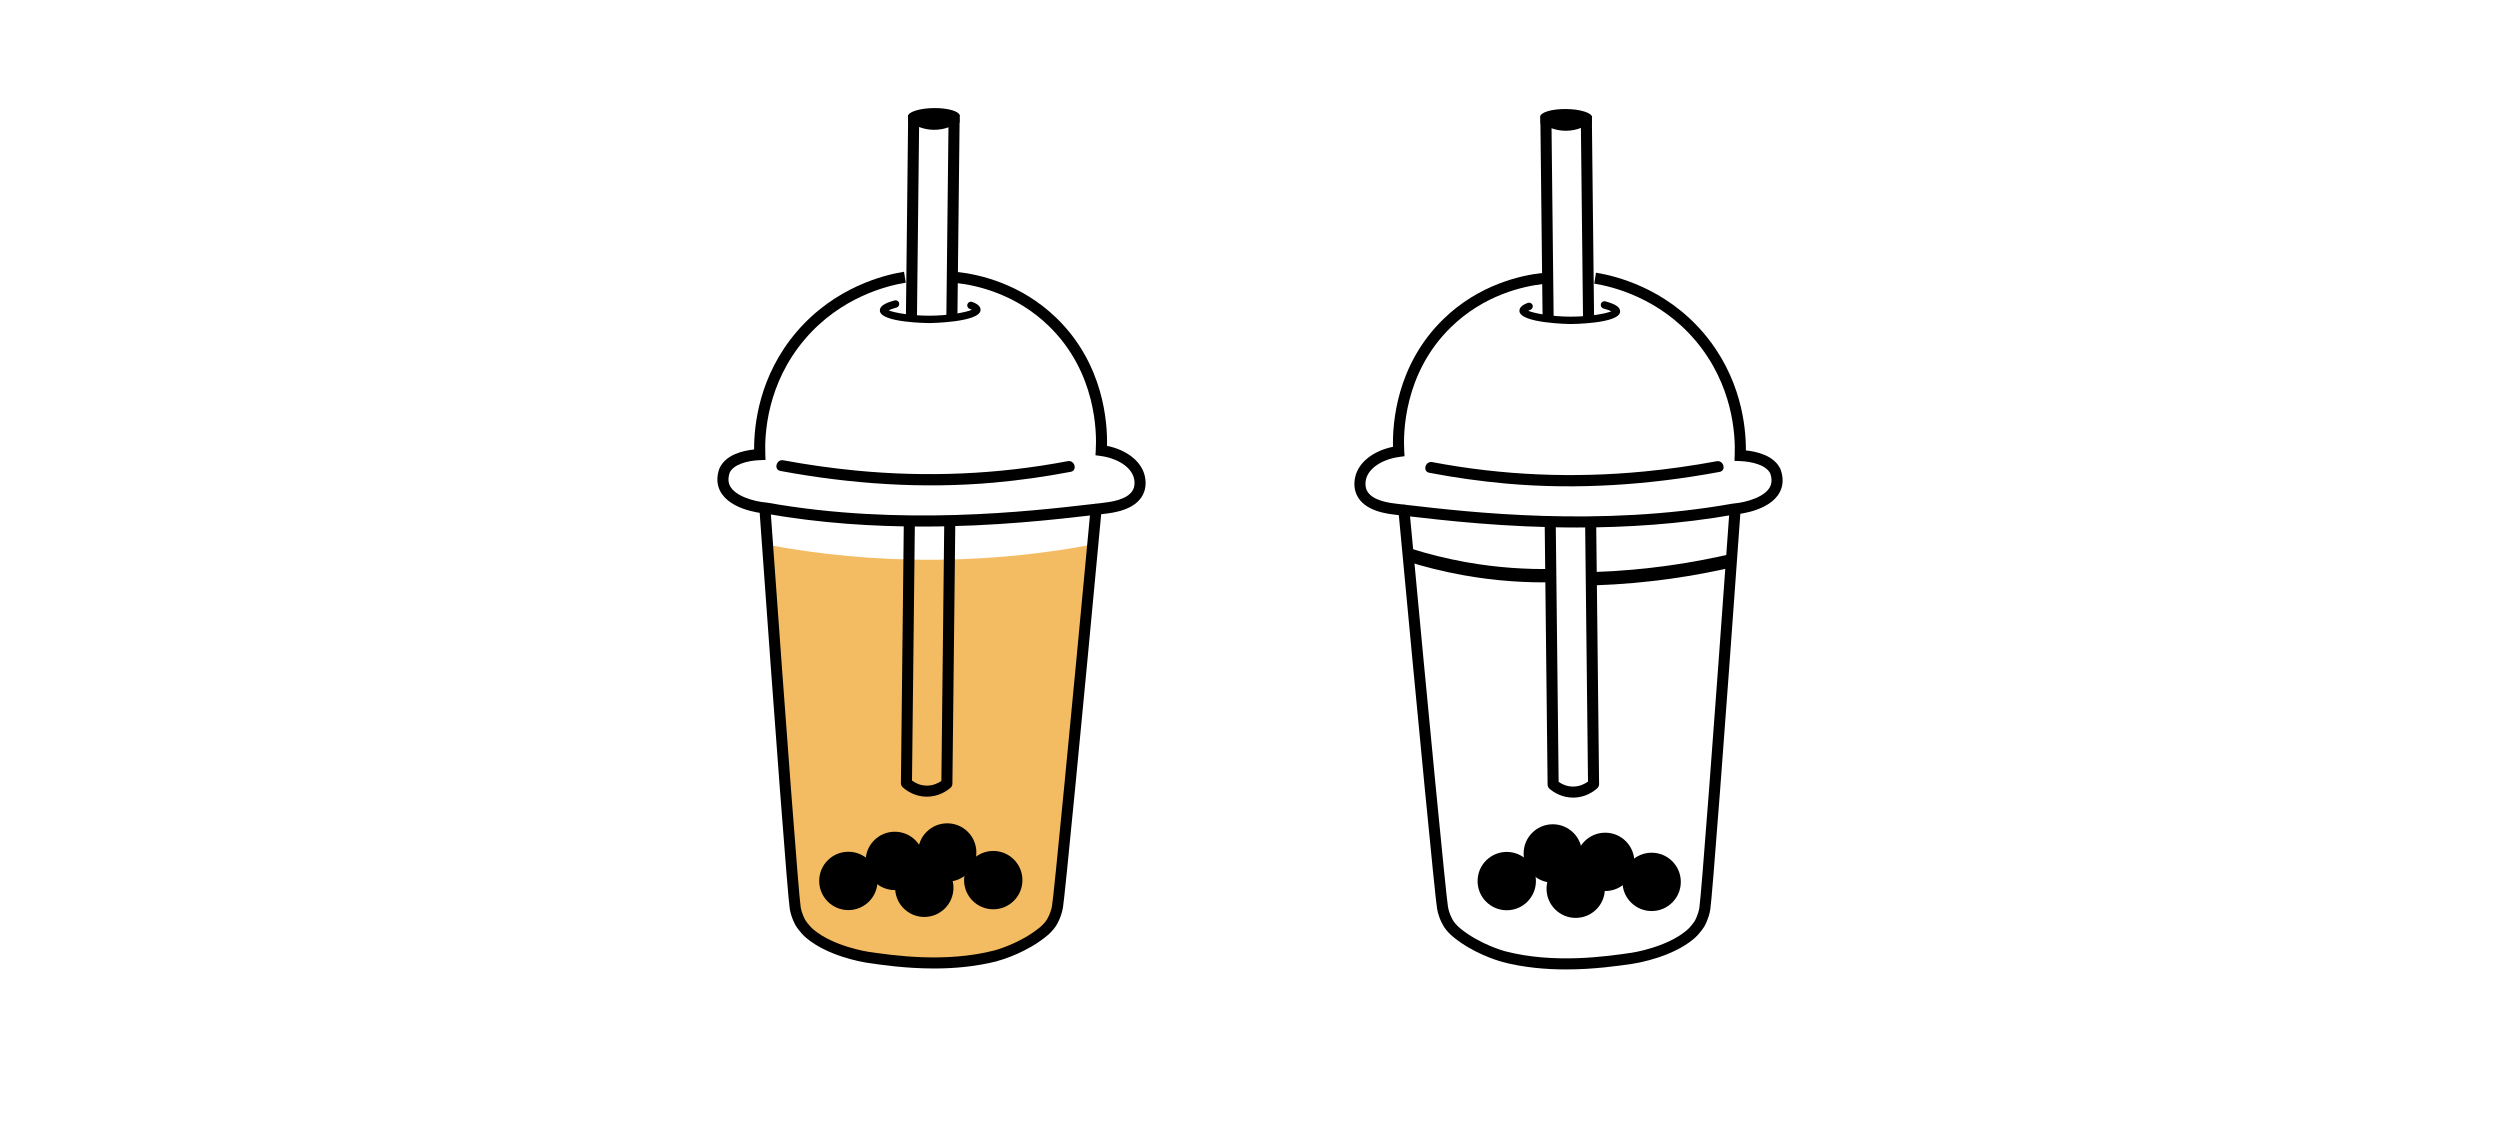 <?xml version="1.0" encoding="UTF-8"?><svg id="_レイヤー_2" xmlns="http://www.w3.org/2000/svg" viewBox="0 0 562.521 252.583"><defs><style>.cls-1{fill:#f4bc62;}.cls-2{fill:#fff;}.cls-3{fill:none;stroke:#000;stroke-miterlimit:10;stroke-width:3px;}</style></defs><g id="_レイヤー_1-2"><rect class="cls-2" width="562.521" height="252.583"/><path class="cls-1" d="M237.214,208.159c-2.358,1.833-6.086,4.295-11.159,5.985-4.977,1.658-8.837,1.768-14.769,1.89-8.313.17-15.276.313-22.974-3.15-4.035-1.815-6.98-4.04-8.862-5.67-1.86-28.139-3.72-56.279-5.58-84.418,10.108,1.827,22.665,3.283,37.087,3.15,13.579-.126,25.446-1.629,35.118-3.465-2.954,28.559-5.908,57.119-8.862,85.678Z"/><path d="M207.589,118.479c-10.997,0-23.083-.738-35.315-2.913-1.18-.1-9.052-.955-10.61-6.003-.384-1.245-.321-2.623.19-4.096l.043-.106c1.39-3.07,5.298-3.97,7.787-4.228-.033-5.37,1.073-16.506,9.536-26.436,8.626-10.122,19.791-12.848,24.191-13.55l.392,2.458c-4.127.658-14.6,3.214-22.688,12.706-8.59,10.08-9.096,21.49-8.915,25.928l.051,1.246-1.246.048c-2.706.104-5.904.896-6.816,2.805-.316.939-.365,1.776-.144,2.489.834,2.703,5.534,4.029,8.49,4.261l.121.016c29.944,5.333,59.127,1.943,73.153.314l2.311-.267c1.579-.179,5.712-.648,6.851-3.011.234-.484.457-1.306.195-2.472-.561-2.496-3.588-4.536-7.534-5.075l-1.142-.156.068-1.15c.231-3.91.157-17.477-10.511-27.883-7.463-7.281-16.272-9.22-20.858-9.728l.274-2.474c4.904.543,14.326,2.619,22.322,10.42,10.561,10.303,11.428,23.467,11.303,28.696,4.481.918,7.766,3.513,8.505,6.804.42,1.865.024,3.259-.381,4.1-1.736,3.6-6.86,4.181-8.789,4.4l-2.328.268c-8.425.979-22.275,2.589-38.503,2.589Z"/><path d="M210.144,217.918c-6.29,0-11.796-.806-15.179-1.302l.002-.012c-1.247-.192-8.729-1.529-13.485-5.512-1.554-1.302-2.462-2.867-2.5-2.934-.038-.067-.956-1.681-1.283-3.688-.435-2.673-3.148-38.388-6.752-88.873-.049-.686.467-1.281,1.152-1.33.689-.059,1.281.467,1.33,1.152,3.543,49.63,6.309,86.085,6.726,88.65.252,1.546.979,2.838.986,2.851.004.007.736,1.256,1.939,2.263,4.531,3.795,12.169,4.958,12.246,4.969,5.666.83,17.455,2.559,28.543-.328h0c.056-.015,5.654-1.508,10.084-5.142.812-.667,1.31-1.324,1.535-1.656.006-.01.937-1.423,1.234-3.246.441-2.708,4.168-41.094,8.667-89.288.064-.684.662-1.188,1.355-1.123.684.064,1.187.67,1.123,1.355-4.505,48.242-8.24,86.7-8.689,89.457-.388,2.38-1.578,4.164-1.629,4.239-.52.768-1.236,1.544-2.018,2.186-4.341,3.562-9.697,5.269-11.042,5.605l.006.024c-4.855,1.262-9.808,1.684-14.351,1.684Z"/><path d="M209.152,72.695c-.163,0-11.053-.057-11.176-2.791-.044-.965.979-1.676,3.316-2.306.442-.122.898.143,1.017.585.119.442-.143.898-.585,1.017-.921.249-1.461.471-1.77.63,1.288.552,5.119,1.219,9.195,1.206,4.234-.01,8.208-.74,9.516-1.333-.124-.062-.286-.134-.496-.213-.429-.162-.645-.64-.483-1.069.162-.429.642-.644,1.069-.483.529.2,1.936.73,1.884,1.829-.132,2.778-11.371,2.928-11.485,2.929h-.001Z"/><circle cx="223.49" cy="198.036" r="6.564"/><circle cx="213.129" cy="191.817" r="6.564"/><circle cx="207.974" cy="199.758" r="6.564"/><circle cx="201.336" cy="193.712" r="6.564"/><circle cx="190.888" cy="198.216" r="6.564"/><path d="M208.563,179.261c-.05,0-.1,0-.151-.001-2.595-.049-4.424-1.338-5.282-2.103-.269-.239-.421-.583-.417-.943l.65-58.5c.008-.683.563-1.231,1.244-1.231h.014c.687.008,1.238.571,1.231,1.258l-.644,57.9c.691.51,1.803,1.103,3.25,1.13,1.518.038,2.681-.587,3.358-1.059l.637-57.305c.008-.683.563-1.231,1.244-1.231h.014c.687.008,1.238.571,1.231,1.258l-.644,57.907c-.004.36-.164.7-.438.933-.877.748-2.721,1.985-5.298,1.985Z"/><path d="M205.089,72.165h-.014c-.687-.008-1.238-.571-1.231-1.258l.493-44.38c.005-.457.26-.875.665-1.088.404-.213.893-.187,1.273.068.813.546,2.143,1.199,3.87,1.214,1.83.024,3.199-.697,3.856-1.123.385-.25.876-.268,1.278-.046.402.221.649.645.644,1.104l-.491,44.173c-.008.683-.563,1.231-1.244,1.231h-.014c-.687-.008-1.238-.571-1.231-1.258l.469-42.156c-.901.325-1.993.57-3.289.565-1.277-.011-2.392-.278-3.32-.638l-.471,42.362c-.008.683-.563,1.231-1.244,1.231Z"/><ellipse cx="210.116" cy="26.122" rx="5.832" ry="1.805" transform="translate(-.304 2.57) rotate(-.7)"/><rect x="204.353" y="25.904" width="11.542" height="1.75" transform="translate(420.56 50.988) rotate(179.3)"/><path d="M240.26,103.763c-15.806,3.004-31.806,3.664-47.804,2.101-5.431-.531-10.833-1.299-16.198-2.295-1.566-.291-2.237,2.107-.662,2.4,15.782,2.931,31.94,4.056,47.946,2.633,5.829-.518,11.63-1.346,17.379-2.438,1.572-.299.906-2.698-.662-2.4h0Z"/><path d="M354.933,118.693c10.997,0,23.083-.738,35.315-2.913,1.18-.1,9.052-.955,10.61-6.003.384-1.245.321-2.623-.19-4.096l-.043-.106c-1.39-3.07-5.298-3.97-7.787-4.228.033-5.37-1.073-16.506-9.536-26.436-8.626-10.122-19.791-12.848-24.191-13.55l-.392,2.458c4.127.658,14.6,3.214,22.688,12.706,8.59,10.08,9.096,21.49,8.915,25.928l-.051,1.246,1.246.048c2.706.104,5.904.896,6.816,2.805.316.939.365,1.776.144,2.489-.834,2.703-5.534,4.029-8.49,4.261l-.121.016c-29.944,5.333-59.127,1.943-73.153.314l-2.311-.267c-1.579-.179-5.712-.648-6.851-3.011-.234-.484-.457-1.306-.195-2.472.561-2.496,3.588-4.536,7.534-5.075l1.142-.156-.068-1.15c-.231-3.91-.157-17.477,10.511-27.883,7.463-7.281,16.272-9.22,20.858-9.728l-.274-2.474c-4.904.543-14.326,2.619-22.322,10.42-10.561,10.303-11.428,23.467-11.303,28.696-4.481.918-7.766,3.513-8.505,6.804-.42,1.865-.024,3.259.381,4.1,1.736,3.6,6.86,4.181,8.789,4.4l2.328.268c8.425.979,22.275,2.589,38.503,2.589Z"/><path d="M352.377,218.132c6.29,0,11.796-.806,15.179-1.302l-.002-.012c1.247-.192,8.729-1.529,13.485-5.512,1.554-1.302,2.462-2.867,2.5-2.934.038-.067.956-1.681,1.283-3.688.435-2.673,3.148-38.388,6.752-88.873.049-.686-.467-1.281-1.152-1.33-.689-.059-1.281.467-1.33,1.152-3.543,49.63-6.309,86.085-6.726,88.65-.252,1.546-.979,2.838-.986,2.851-.004.007-.736,1.256-1.939,2.263-4.531,3.795-12.169,4.958-12.246,4.969-5.666.83-17.455,2.559-28.543-.328h0c-.056-.015-5.654-1.508-10.084-5.142-.812-.667-1.31-1.324-1.535-1.656-.006-.01-.937-1.423-1.234-3.246-.441-2.708-4.168-41.094-8.667-89.288-.064-.684-.662-1.188-1.355-1.123-.684.064-1.187.67-1.123,1.355,4.505,48.242,8.24,86.7,8.689,89.457.388,2.38,1.578,4.164,1.629,4.239.52.768,1.236,1.544,2.018,2.186,4.341,3.562,9.697,5.269,11.042,5.605l-.006.024c4.855,1.262,9.808,1.684,14.351,1.684Z"/><path d="M353.369,72.91c.163,0,11.053-.057,11.176-2.791.044-.965-.979-1.676-3.316-2.306-.442-.122-.898.143-1.017.585-.119.442.143.898.585,1.017.921.249,1.461.471,1.77.63-1.288.552-5.119,1.219-9.195,1.206-4.234-.01-8.208-.74-9.516-1.333.124-.062.286-.134.496-.213.429-.162.645-.64.483-1.069-.162-.429-.642-.644-1.069-.483-.529.2-1.936.73-1.884,1.829.132,2.778,11.371,2.928,11.485,2.929h.001Z"/><circle cx="339.032" cy="198.251" r="6.564"/><circle cx="349.392" cy="192.031" r="6.564"/><circle cx="354.547" cy="199.972" r="6.564"/><circle cx="361.185" cy="193.926" r="6.564"/><circle cx="371.634" cy="198.43" r="6.564"/><path d="M353.959,179.475c.05,0,.1,0,.151-.001,2.595-.049,4.424-1.338,5.282-2.103.269-.239.421-.583.417-.943l-.65-58.5c-.008-.683-.563-1.231-1.244-1.231h-.014c-.687.008-1.238.571-1.231,1.258l.644,57.9c-.691.51-1.803,1.103-3.25,1.13-1.518.038-2.681-.587-3.358-1.059l-.637-57.305c-.008-.683-.563-1.231-1.244-1.231h-.014c-.687.008-1.238.571-1.231,1.258l.644,57.907c.004.36.164.7.438.933.877.748,2.721,1.985,5.298,1.985Z"/><path d="M357.432,72.379h.014c.687-.008,1.238-.571,1.231-1.258l-.493-44.38c-.005-.457-.26-.875-.665-1.088-.404-.213-.893-.187-1.273.068-.813.546-2.143,1.199-3.87,1.214-1.83.024-3.199-.697-3.856-1.123-.385-.25-.876-.268-1.278-.046-.402.221-.649.645-.644,1.104l.491,44.173c.008.683.563,1.231,1.244,1.231h.014c.687-.008,1.238-.571,1.231-1.258l-.469-42.156c.901.325,1.993.57,3.289.565,1.277-.011,2.392-.278,3.32-.638l.471,42.362c.008.683.563,1.231,1.244,1.231Z"/><ellipse cx="352.405" cy="26.337" rx="1.805" ry="5.832" transform="translate(321.764 378.393) rotate(-89.3)"/><rect x="346.626" y="26.118" width="11.542" height="1.75" transform="translate(.356 -4.304) rotate(.7)"/><path d="M322.261,103.977c15.806,3.004,31.806,3.664,47.804,2.101,5.431-.531,10.833-1.299,16.198-2.295,1.566-.291,2.237,2.107.662,2.4-15.782,2.931-31.94,4.056-47.946,2.633-5.829-.518-11.63-1.346-17.379-2.438-1.572-.299-.906-2.698.662-2.4h0Z"/><path class="cls-3" d="M358.598,130.215c12.256-.404,22.79-2.155,31.097-4.083"/><path class="cls-3" d="M317.342,124.968c3.601,1.123,7.657,2.167,12.128,2.973,7.478,1.348,14.217,1.687,19.859,1.579"/></g></svg>